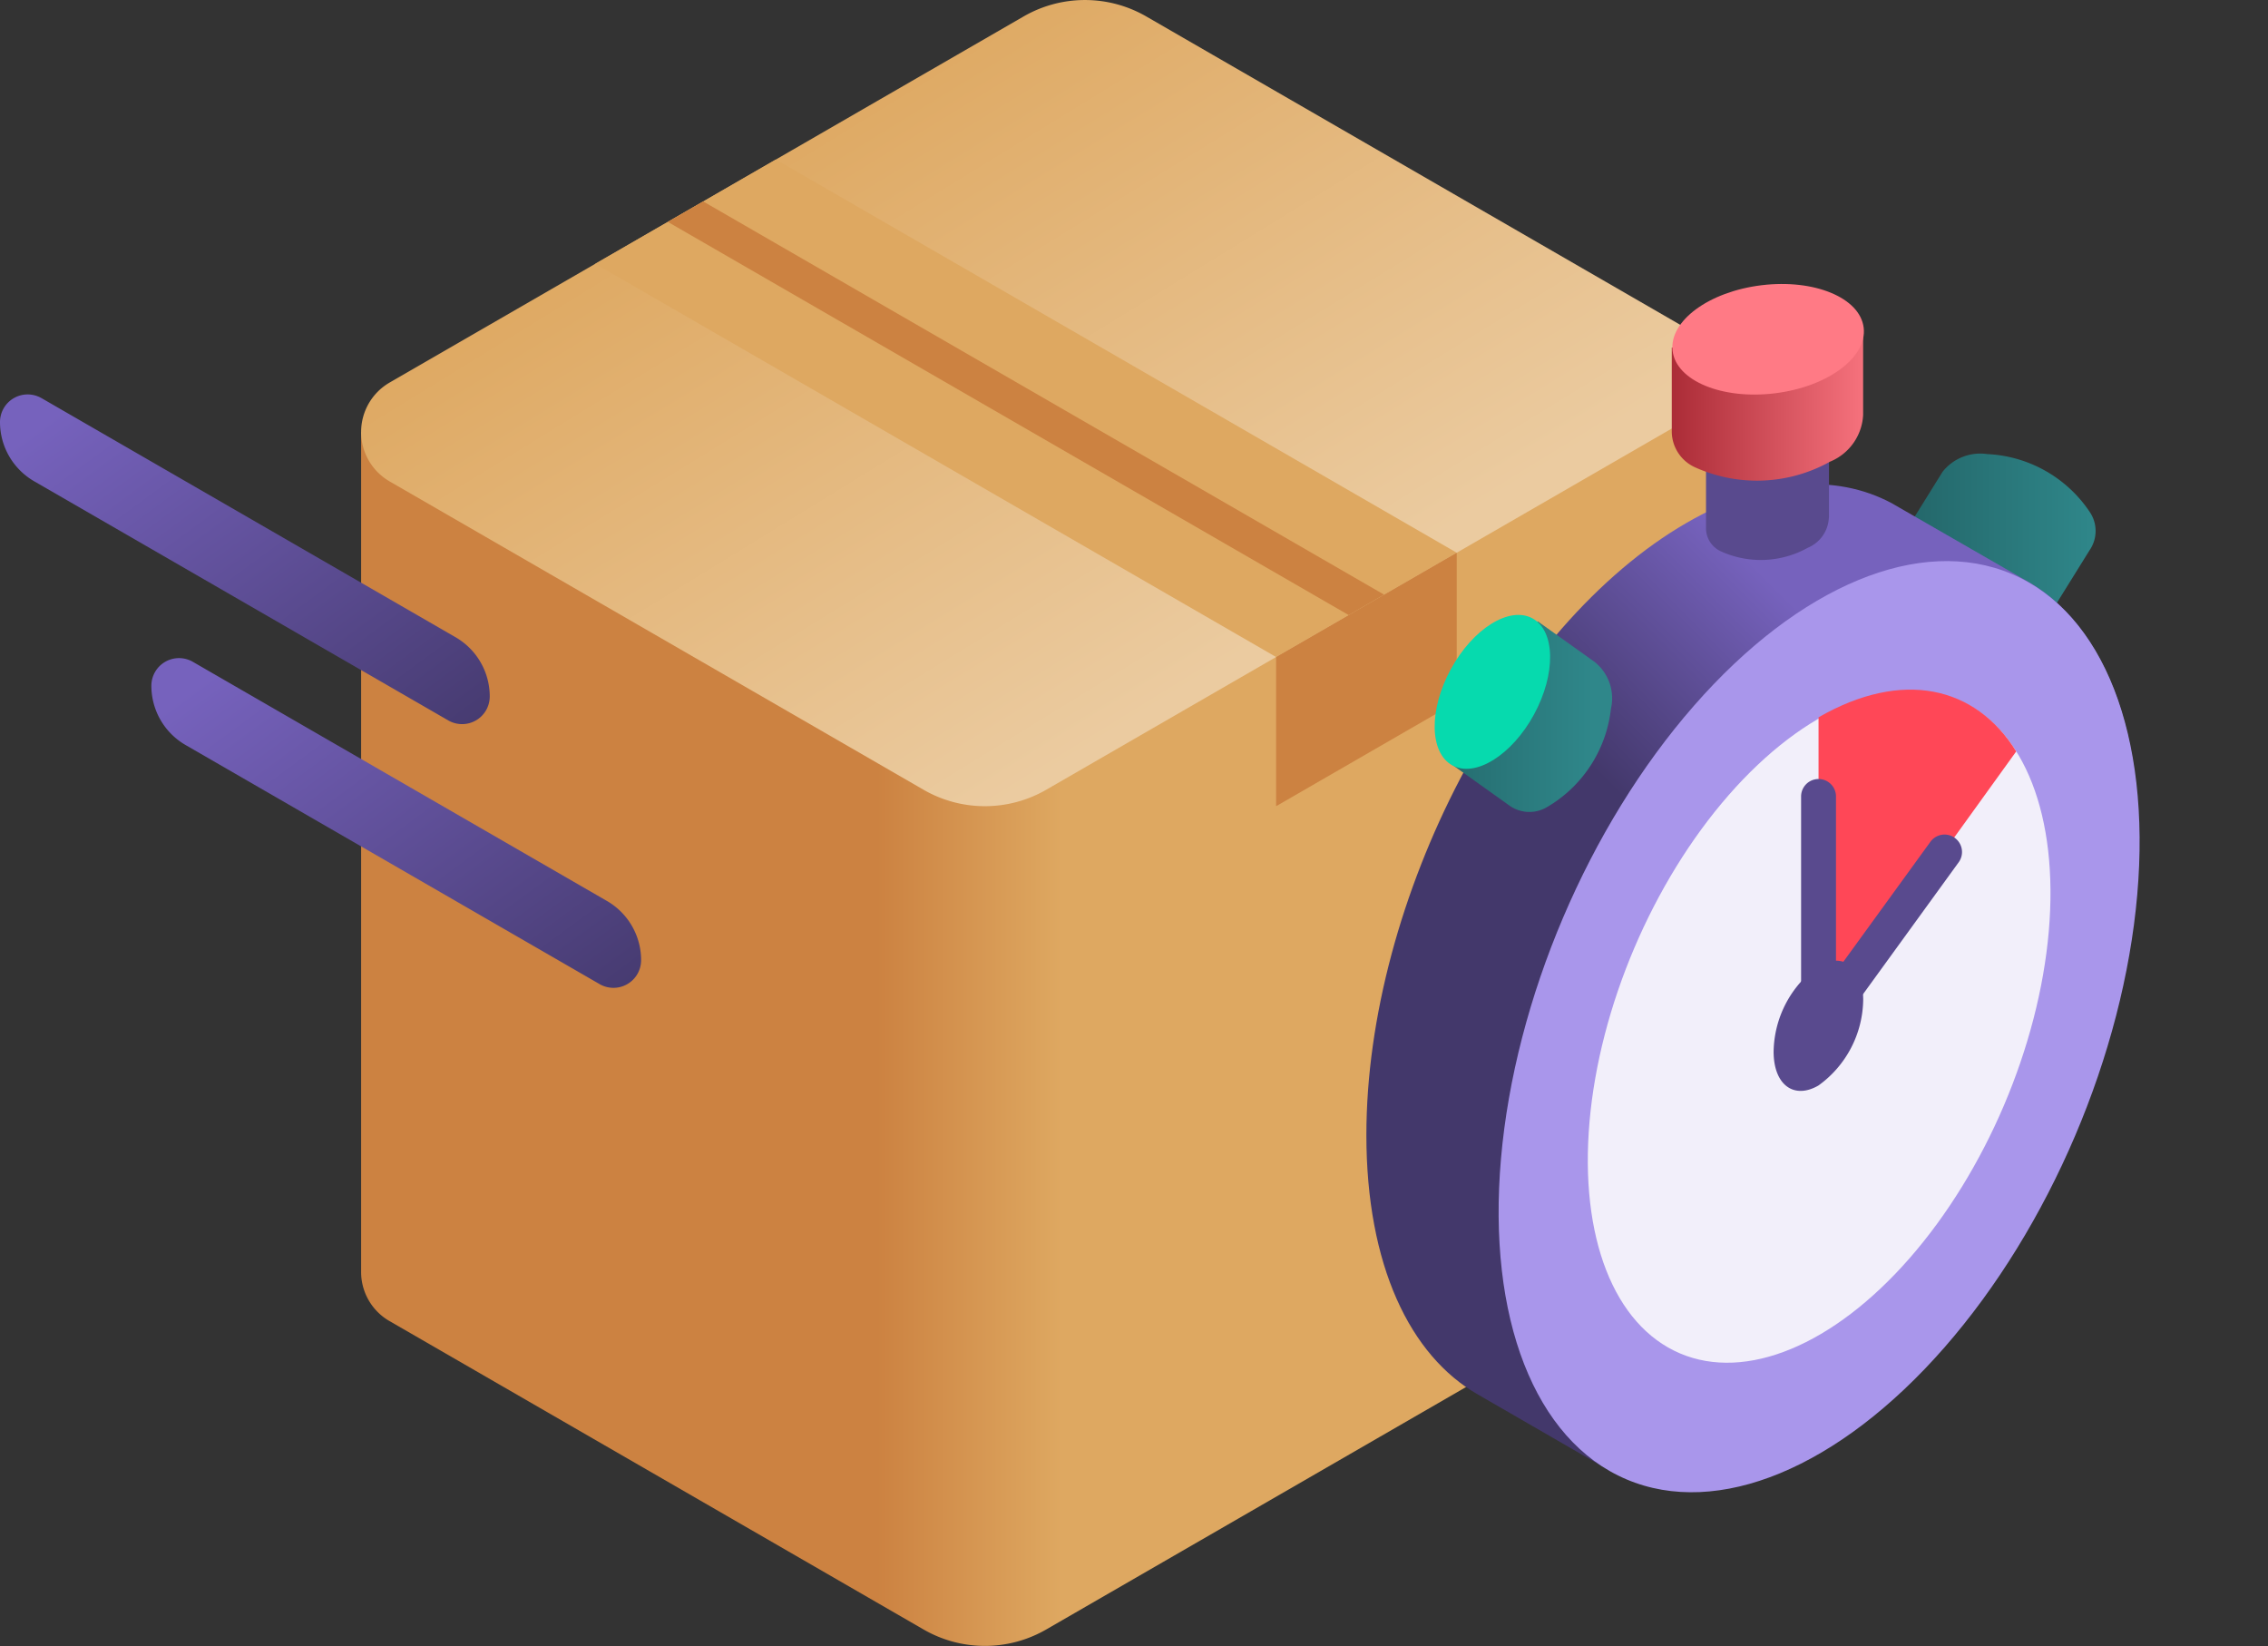<svg xmlns="http://www.w3.org/2000/svg" xmlns:xlink="http://www.w3.org/1999/xlink" width="68.909" height="50" viewBox="0 0 68.909 50"><rect x="0" y="0" width="68.909" height="50" fill="#333333" stroke="none"/><defs><linearGradient id="a" y1="0.5" x2="1" y2="0.5" gradientUnits="objectBoundingBox"><stop offset="0" stop-color="#236568"/><stop offset="1" stop-color="#2f878a"/></linearGradient><linearGradient id="b" x1="0.383" y1="0.5" x2="0.52" y2="0.5" gradientUnits="objectBoundingBox"><stop offset="0" stop-color="#cc8241"/><stop offset="1" stop-color="#dea861"/></linearGradient><linearGradient id="c" x1="0.222" y1="0.231" x2="0.736" y2="0.728" gradientUnits="objectBoundingBox"><stop offset="0" stop-color="#dea861"/><stop offset="1" stop-color="#ebcba0"/></linearGradient><linearGradient id="d" x1="1.076" y1="1.026" x2="0.071" y2="0.108" gradientUnits="objectBoundingBox"><stop offset="0" stop-color="#43386b"/><stop offset="1" stop-color="#7662bd"/></linearGradient><linearGradient id="f" x1="0.528" y1="0.463" x2="0.699" y2="0.236" xlink:href="#d"/><linearGradient id="g" y1="0.5" x2="1.127" y2="0.5" gradientUnits="objectBoundingBox"><stop offset="0" stop-color="#ab2c37"/><stop offset="1" stop-color="#ff7a85"/></linearGradient><linearGradient id="h" x1="-0.283" y1="1.419" x2="0.88" y2="1.419" xlink:href="#a"/></defs><g transform="translate(0 -59.043)"><path d="M460.357,169.464a3.967,3.967,0,0,0-3.111-1.756,1.459,1.459,0,0,0-1.36.538h0l-1.181,1.9h0a1.046,1.046,0,0,0,.034,1.11,3.967,3.967,0,0,0,3.111,1.756,1.412,1.412,0,0,0,1.389-.591l1.119-1.8h0A1.027,1.027,0,0,0,460.357,169.464Z" transform="translate(-396.865 -94.871)" fill="url(#a)"/><g transform="translate(10.972 59.043)"><g transform="translate(0 0)"><path d="M127.389,174.1v-25.51L86.444,150.35v25.51a1.719,1.719,0,0,0,.868,1.5l16.22,9.365a3.728,3.728,0,0,0,3.728,0l19.261-11.12A1.719,1.719,0,0,0,127.389,174.1Z" transform="translate(-86.444 -137.227)" fill="url(#b)"/><path d="M87.311,70.663l19.261-11.12a3.728,3.728,0,0,1,3.728,0l16.22,9.365a1.735,1.735,0,0,1,0,3.006L107.26,83.033a3.728,3.728,0,0,1-3.728,0l-16.22-9.365A1.735,1.735,0,0,1,87.311,70.663Z" transform="translate(-86.444 -59.043)" fill="url(#c)"/><path d="M142.482,100.387l20.687,11.944,5.488-3.168L147.97,97.219Z" transform="translate(-135.369 -92.373)" fill="#dea861"/><g transform="translate(9.318 6.119)"><path d="M160.928,107.248l20.687,11.944-1.075.621-20.687-11.944Z" transform="translate(-159.853 -107.248)" fill="#cc8241"/><path d="M305.462,194.484v4.532l5.488-3.168v-4.532Z" transform="translate(-286.98 -180.645)" fill="#cc8241"/></g></g></g><path d="M1.26,153.541l12.581,7.264a2.078,2.078,0,0,1,1.039,1.8.84.84,0,0,1-1.26.727L1.039,156.068A2.078,2.078,0,0,1,0,154.269a.84.84,0,0,1,1.26-.727Z" transform="translate(0 -82.405)" fill="url(#d)"/><path d="M37.493,216.651l12.581,7.264a2.078,2.078,0,0,1,1.039,1.8.84.84,0,0,1-1.26.727l-12.581-7.264a2.078,2.078,0,0,1-1.039-1.8A.84.84,0,0,1,37.493,216.651Z" transform="translate(-31.634 -137.504)" fill="url(#d)"/><g transform="translate(41.516 73.165)"><path d="M347.3,177.952h0l-4.272-2.459h0c-1.686-.893-3.852-.766-6.215.6-5.377,3.1-9.735,11.432-9.735,18.6,0,3.941,1.319,6.708,3.4,7.888v0l3.9,2.253,0-.008c1.715,1.025,3.966.951,6.432-.473,5.377-3.1,9.735-11.432,9.735-18.6C350.551,181.907,349.295,179.178,347.3,177.952Z" transform="translate(-327.079 -174.336)" fill="url(#f)"/><ellipse cx="14.945" cy="8.455" rx="14.945" ry="8.455" transform="translate(0.118 27.5) rotate(-66.922)" fill="#a996eb"/><ellipse cx="10.788" cy="6.103" rx="10.788" ry="6.103" transform="translate(3.912 24.597) rotate(-66.922)" fill="#f2effa"/><path d="M441.308,225.955c-1.233-1.988-3.462-2.5-6.006-1.036v9.37Z" transform="translate(-421.565 -217.251)" fill="#ff4757"/><path d="M427.3,290.146c0-1-.609-1.463-1.361-1.029a3.259,3.259,0,0,0-1.361,2.6c0,1,.609,1.463,1.361,1.029A3.259,3.259,0,0,0,427.3,290.146Z" transform="translate(-412.206 -273.893)" fill="#594a8e"/><g transform="translate(13.207 9.545)"><path d="M431.125,254.625v-8.6a.53.53,0,1,1,1.06,0v5.33l2.87-3.954a.53.53,0,0,1,.858.623Z" transform="translate(-431.125 -245.498)" fill="#594a8e"/></g></g><g transform="translate(50.619 67.353)"><path d="M412.1,169.639v-1.934l-3.736.252v2.021h0a.773.773,0,0,0,.454.684,2.932,2.932,0,0,0,2.637-.109,1.043,1.043,0,0,0,.642-.912Z" transform="translate(-407.149 -162.223)" fill="#594a8e"/><path d="M405.99,141.538V139.1l-5.814.392v2.575h0a1.2,1.2,0,0,0,.706,1.064,4.562,4.562,0,0,0,4.1-.17A1.624,1.624,0,0,0,405.99,141.538Z" transform="translate(-400.001 -137.246)" fill="url(#g)"/><ellipse cx="2.924" cy="1.654" rx="2.924" ry="1.654" transform="translate(0 0.708) rotate(-6.947)" fill="#ff7a85"/></g><g transform="translate(42.864 77.139)"><path d="M351.506,208.957l-1.728-1.233-2.659,4.314,1.823,1.3,0,0a1.045,1.045,0,0,0,1.11.037,3.967,3.967,0,0,0,1.952-2.992A1.412,1.412,0,0,0,351.506,208.957Z" transform="translate(-345.923 -206.948)" fill="url(#h)"/><ellipse cx="2.543" cy="1.439" rx="2.543" ry="1.439" transform="translate(0 4.466) rotate(-61.435)" fill="#06daae"/></g></g></svg>